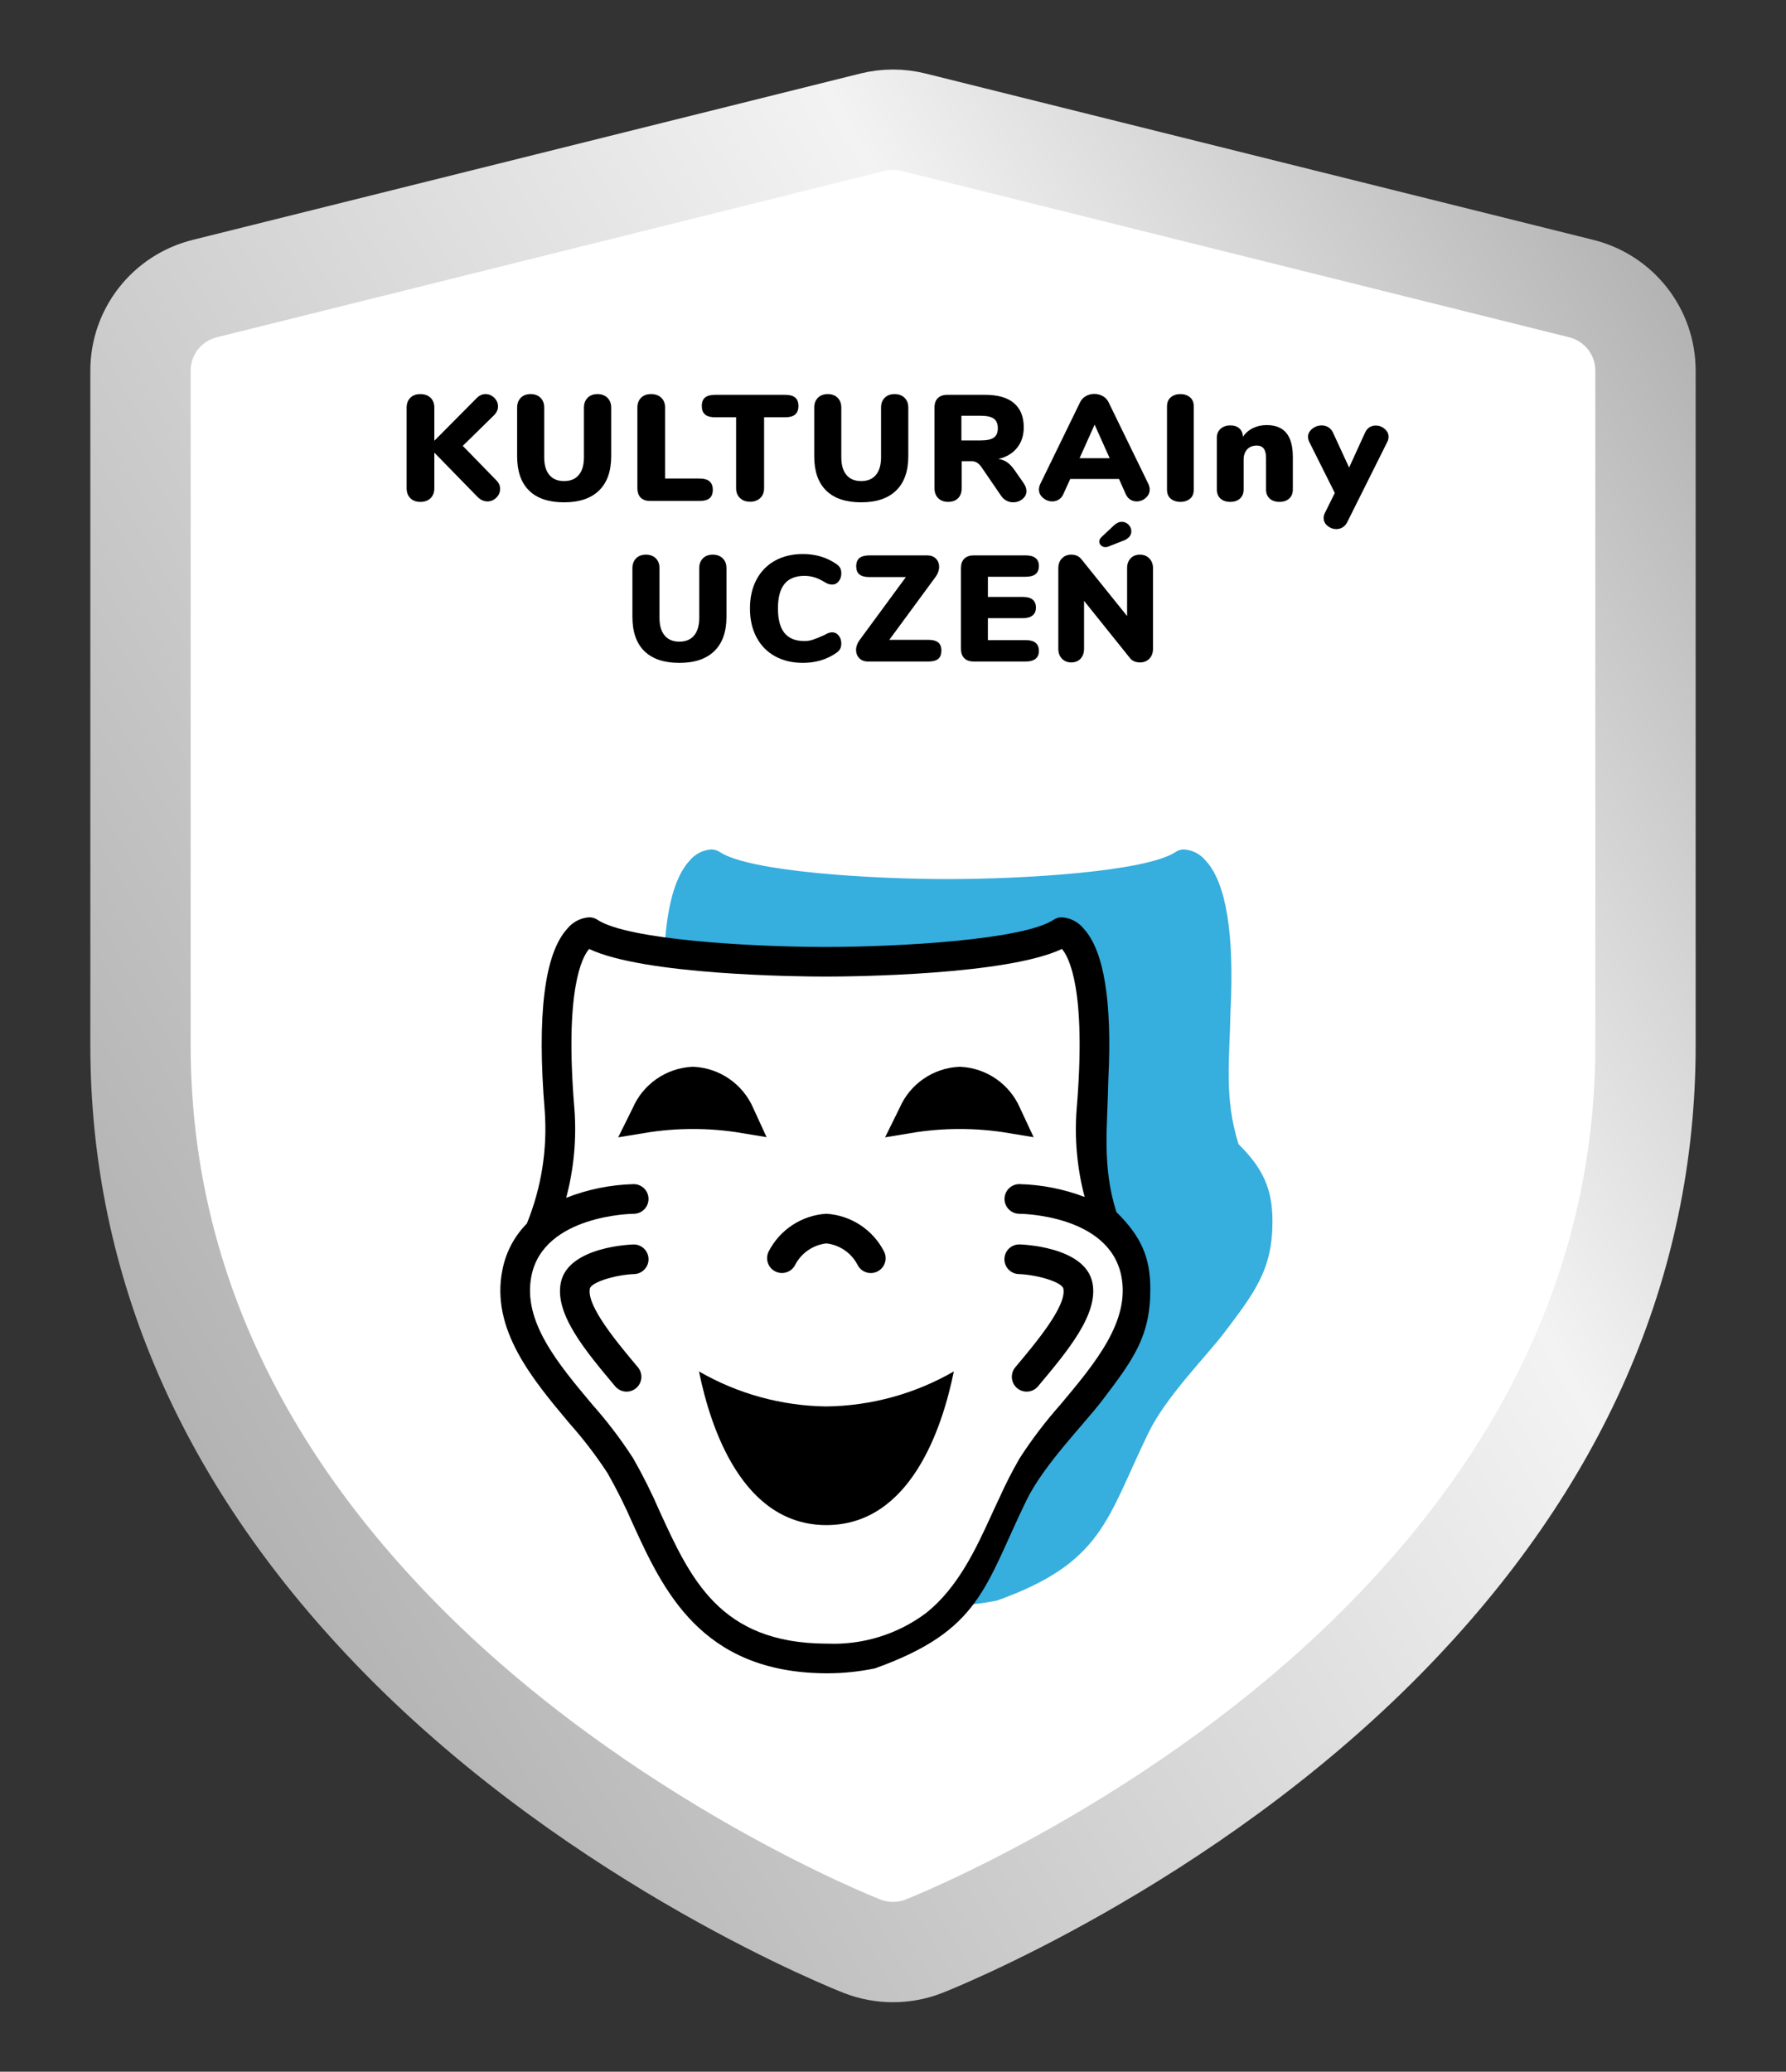 <?xml version="1.0" encoding="utf-8"?>
<!-- Generator: Adobe Illustrator 16.0.0, SVG Export Plug-In . SVG Version: 6.00 Build 0)  -->
<!DOCTYPE svg PUBLIC "-//W3C//DTD SVG 1.1//EN" "http://www.w3.org/Graphics/SVG/1.1/DTD/svg11.dtd">
<svg version="1.1" id="Layer_1" xmlns="http://www.w3.org/2000/svg" xmlns:xlink="http://www.w3.org/1999/xlink" x="0px" y="0px"
	 width="178px" height="206.453px" viewBox="0 0 178 206.453" enable-background="new 0 0 178 206.453" xml:space="preserve">
<rect x="0" y="0" width="178" height="206.453" fill="#333333" stroke="none"/>
<g>
	<g>
		<linearGradient id="SVGID_1_" gradientUnits="userSpaceOnUse" x1="174.789" y1="43.371" x2="14.515" y2="135.905">
			<stop  offset="0" style="stop-color:#B3B3B3"/>
			<stop  offset="0.339" style="stop-color:#F3F3F3"/>
			<stop  offset="1" style="stop-color:#B3B3B3"/>
		</linearGradient>
		<path fill="#FFFFFF" stroke="url(#SVGID_1_)" stroke-width="10" stroke-miterlimit="10" d="M89.001,194.525
			c-1.055,0-2.087-0.191-3.07-0.572c-0.265-0.102-25.853-10.113-46.103-30.777c-17.137-17.48-25.825-37.33-25.825-59.004V36.931
			c0-3.874,2.638-7.235,6.413-8.175l66.523-16.573c0.675-0.17,1.367-0.255,2.06-0.255c0.693,0,1.384,0.085,2.057,0.254
			l66.527,16.573c3.775,0.939,6.412,4.302,6.412,8.176l0.002,67.241c0,21.674-8.688,41.523-25.823,59.002
			c-20.219,20.631-45.845,30.678-46.101,30.777C91.089,194.334,90.056,194.525,89.001,194.525z"/>
	</g>
	<g>
		<path fill="#36AEDE" d="M64.693,115.154c-1.263,1.271-2.115,2.891-2.451,4.65c-1.183,5.898,3,10.881,6.689,15.277
			c1.388,1.561,2.659,3.225,3.801,4.975c0.912,1.605,1.737,3.26,2.473,4.953c3.027,6.637,6.797,14.885,19.239,14.977h0.186
			c1.6-0.002,3.191-0.168,4.755-0.494c10.528-3.773,10.89-8.09,15.072-16.705c1.754-3.615,5.765-7.619,7.586-10.02
			c3.092-4.074,4.776-6.338,4.776-11.051c0-3.152-0.889-5.244-3.381-7.695c-1.455-4.588-0.889-8.475-0.803-13.214
			c0.391-7.773-0.434-12.827-2.461-15.031c-0.537-0.664-1.328-1.073-2.18-1.128c-0.292,0-0.577,0.086-0.819,0.248
			c-2.966,1.976-15.183,2.707-22.729,2.707c-7.546,0-19.765-0.729-22.729-2.707c-0.243-0.161-0.528-0.248-0.82-0.248
			c-0.853,0.055-1.641,0.466-2.178,1.128c-2.291,2.491-3.048,8.621-2.254,18.197c0.27,3.809-0.336,7.627-1.772,11.16V115.154z"/>
		<g>
			<path d="M52.521,121.918c-1.263,1.27-2.116,2.893-2.452,4.65c-1.182,5.898,3,10.881,6.689,15.277
				c1.389,1.561,2.66,3.225,3.802,4.973c0.913,1.605,1.738,3.262,2.473,4.953c3.028,6.637,6.798,14.887,19.239,14.977h0.187
				c1.597-0.002,3.189-0.166,4.752-0.494c10.528-3.773,10.892-8.088,15.072-16.707c1.754-3.611,5.766-7.617,7.588-10.016
				c3.091-4.072,4.774-6.342,4.774-11.053c0-3.148-0.887-5.242-3.381-7.691c-1.453-4.592-0.888-8.477-0.803-13.217
				c0.391-7.775-0.432-12.828-2.46-15.033c-0.538-0.664-1.328-1.071-2.181-1.127c-0.291,0-0.576,0.085-0.818,0.248
				c-2.966,1.976-15.182,2.707-22.729,2.707c-7.547,0-19.765-0.73-22.729-2.707c-0.242-0.163-0.527-0.248-0.819-0.248
				c-0.852,0.056-1.641,0.465-2.179,1.127c-2.291,2.491-3.046,8.622-2.253,18.199c0.27,3.807-0.336,7.623-1.772,11.162
				L52.521,121.918L52.521,121.918z"/>
			<path fill="#FFFFFF" d="M57.247,110.49c-0.993-11.889,0.778-15.134,1.469-15.924c5.454,2.595,20.811,2.752,23.443,2.752h0.229
				c2.63,0,17.994-0.159,23.448-2.752c0.688,0.79,2.46,4.036,1.47,15.924c-0.229,2.953,0.039,5.928,0.793,8.791
				c-2.08-0.791-4.281-1.227-6.506-1.281c-0.814,0-1.479,0.662-1.479,1.479c0,0.814,0.662,1.477,1.479,1.477
				c0.092,0,8.948,0.068,10.162,6.203c0.902,4.51-2.636,8.715-6.057,12.799c-1.491,1.68-2.854,3.469-4.072,5.354
				c-0.732,1.266-1.398,2.566-1.996,3.898c-0.013,0.027-0.025,0.055-0.038,0.082c-0.181,0.393-0.368,0.779-0.548,1.17l-0.27,0.592
				c-1.467,3.197-3.291,7.172-6.491,9.697c-2.829,2.115-6.304,3.189-9.833,3.041h-0.167c-10.548-0.072-13.469-6.471-16.563-13.24
				c-0.777-1.795-1.654-3.547-2.625-5.244c-1.22-1.887-2.583-3.678-4.075-5.355c-3.419-4.078-6.957-8.289-6.056-12.799
				c1.208-6.098,10.104-6.197,10.191-6.197c0.816,0,1.479-0.662,1.479-1.477c0-0.816-0.661-1.479-1.479-1.479
				c-2.305,0.059-4.581,0.52-6.727,1.365C57.199,116.473,57.476,113.473,57.247,110.49L57.247,110.49z"/>
			<path stroke="#000000" stroke-width="2.705" stroke-miterlimit="10" d="M64.296,110.969c0.828-1.924,2.678-3.207,4.769-3.311
				c2.09,0.104,3.94,1.387,4.77,3.311c0.106,0.203,0.205,0.404,0.295,0.604c-3.356-0.557-6.783-0.557-10.141,0
				C64.087,111.375,64.19,111.172,64.296,110.969L64.296,110.969z"/>
			<path stroke="#000000" stroke-width="2.705" stroke-miterlimit="10" d="M90.888,110.969c0.826-1.924,2.678-3.207,4.768-3.311
				c2.091,0.104,3.941,1.387,4.769,3.311c0.106,0.203,0.204,0.404,0.296,0.604c-3.357-0.557-6.783-0.557-10.14,0
				C90.678,111.375,90.78,111.172,90.888,110.969L90.888,110.969z"/>
			<path d="M82.358,151.979c-8.354,0-11.543-9.652-12.694-15.311c3.863,2.23,8.234,3.432,12.694,3.488
				c4.466-0.057,8.84-1.258,12.705-3.49C93.914,142.32,90.733,151.979,82.358,151.979z"/>
			<path d="M77.261,126.697c0.726,0.371,1.614,0.084,1.985-0.643c0.615-1.189,1.782-1.992,3.112-2.146
				c1.328,0.15,2.494,0.951,3.11,2.139c0.235,0.473,0.706,0.783,1.232,0.814c0.525,0.033,1.03-0.221,1.321-0.66
				s0.325-1.004,0.09-1.477c-1.116-2.186-3.304-3.619-5.755-3.77c-2.448,0.15-4.636,1.584-5.753,3.77
				C76.247,125.451,76.539,126.332,77.261,126.697L77.261,126.697z"/>
			<path d="M101.544,126.963c2.031,0.096,4.307,0.84,4.434,1.451c0.346,1.723-2.744,5.404-4.789,7.838
				c-0.524,0.625-0.442,1.559,0.183,2.084c0.624,0.521,1.557,0.441,2.081-0.184c2.974-3.547,6.046-7.203,5.424-10.316
				c-0.725-3.662-7.201-3.826-7.266-3.826c-0.816-0.016-1.49,0.633-1.506,1.449c-0.018,0.814,0.631,1.49,1.446,1.506
				L101.544,126.963z"/>
			<path d="M63.156,124.014c-0.064,0-6.54,0.16-7.265,3.822c-0.624,3.115,2.45,6.775,5.423,10.316
				c0.339,0.404,0.868,0.6,1.389,0.506c0.52-0.094,0.951-0.453,1.131-0.949c0.181-0.494,0.083-1.053-0.256-1.455
				c-2.047-2.436-5.134-6.115-4.789-7.844c0.122-0.605,2.396-1.352,4.367-1.443c0.815,0,1.479-0.664,1.479-1.479
				C64.635,124.672,63.973,124.01,63.156,124.014L63.156,124.014z"/>
		</g>
	</g>
	<g>
		<path d="M49.843,48.721c0,0.331-0.125,0.62-0.375,0.871c-0.25,0.25-0.546,0.375-0.885,0.375c-0.371,0-0.71-0.159-1.021-0.48
			l-4.274-4.379v3.54c0,0.419-0.125,0.751-0.375,0.998c-0.25,0.245-0.591,0.367-1.021,0.367c-0.42,0-0.753-0.122-0.998-0.367
			s-0.368-0.579-0.368-0.998v-8.025c0-0.41,0.123-0.737,0.368-0.983c0.245-0.245,0.577-0.366,0.998-0.366
			c0.43,0,0.771,0.123,1.021,0.366c0.25,0.246,0.375,0.573,0.375,0.983v3.301l4.214-4.246c0.261-0.271,0.556-0.405,0.886-0.405
			s0.62,0.123,0.87,0.366c0.25,0.246,0.375,0.533,0.375,0.863s-0.146,0.635-0.436,0.916l-3.074,3.014l3.33,3.42
			C49.712,48.102,49.843,48.392,49.843,48.721z"/>
		<path d="M52.73,48.887c-0.795-0.78-1.191-1.92-1.191-3.42v-4.845c0-0.41,0.123-0.737,0.367-0.983
			c0.245-0.245,0.572-0.366,0.982-0.366s0.737,0.123,0.982,0.366c0.245,0.246,0.367,0.573,0.367,0.983v4.95
			c0,0.76,0.171,1.346,0.511,1.755c0.34,0.41,0.83,0.615,1.47,0.615s1.13-0.206,1.47-0.615c0.34-0.409,0.51-0.995,0.51-1.755v-4.95
			c0-0.41,0.122-0.737,0.368-0.983c0.245-0.245,0.572-0.366,0.982-0.366s0.74,0.123,0.99,0.366c0.25,0.246,0.375,0.573,0.375,0.983
			v4.845c0,1.491-0.402,2.627-1.208,3.413c-0.807,0.786-1.968,1.178-3.487,1.178C54.688,50.057,53.525,49.667,52.73,48.887z"/>
		<path d="M63.854,49.592c-0.22-0.22-0.33-0.54-0.33-0.96v-8.01c0-0.41,0.123-0.737,0.368-0.983
			c0.245-0.245,0.577-0.366,0.998-0.366c0.43,0,0.771,0.123,1.021,0.366c0.25,0.246,0.375,0.573,0.375,0.983v7.065h3.449
			c0.87,0,1.306,0.375,1.306,1.125c0,0.38-0.108,0.66-0.323,0.839c-0.215,0.181-0.542,0.271-0.982,0.271H64.8
			C64.388,49.922,64.072,49.812,63.854,49.592z"/>
		<path d="M73.746,49.628c-0.255-0.244-0.383-0.571-0.383-0.981v-7.065h-2.114c-0.44,0-0.769-0.093-0.982-0.277
			c-0.215-0.186-0.323-0.468-0.323-0.847c0-0.381,0.107-0.662,0.323-0.841c0.215-0.18,0.542-0.27,0.982-0.27h7.02
			c0.44,0,0.769,0.09,0.982,0.27c0.215,0.179,0.323,0.46,0.323,0.841c0,0.378-0.108,0.662-0.323,0.847
			c-0.215,0.185-0.542,0.277-0.982,0.277h-2.115v7.065c0,0.41-0.127,0.737-0.382,0.981c-0.255,0.246-0.592,0.37-1.012,0.37
			C74.337,49.998,74.001,49.875,73.746,49.628z"/>
		<path d="M82.341,48.887c-0.796-0.78-1.192-1.92-1.192-3.42v-4.845c0-0.41,0.123-0.737,0.368-0.983
			c0.245-0.245,0.572-0.366,0.982-0.366s0.736,0.123,0.981,0.366c0.245,0.246,0.368,0.573,0.368,0.983v4.95
			c0,0.76,0.17,1.346,0.51,1.755c0.34,0.41,0.83,0.615,1.471,0.615c0.64,0,1.13-0.206,1.47-0.615c0.34-0.409,0.51-0.995,0.51-1.755
			v-4.95c0-0.41,0.122-0.737,0.368-0.983c0.244-0.245,0.572-0.366,0.982-0.366s0.74,0.123,0.99,0.366
			c0.25,0.246,0.375,0.573,0.375,0.983v4.845c0,1.491-0.402,2.627-1.208,3.413s-1.968,1.178-3.487,1.178
			C84.297,50.057,83.136,49.667,82.341,48.887z"/>
		<path d="M102.299,48.931c0,0.32-0.133,0.588-0.397,0.803c-0.266,0.214-0.572,0.323-0.922,0.323c-0.24,0-0.465-0.056-0.677-0.166
			c-0.209-0.111-0.389-0.275-0.538-0.495l-1.951-2.851c-0.14-0.199-0.287-0.348-0.441-0.441c-0.155-0.096-0.338-0.144-0.548-0.144
			h-0.976v2.686c0,0.419-0.119,0.751-0.359,0.998c-0.24,0.246-0.57,0.367-0.99,0.367s-0.752-0.122-0.997-0.367
			s-0.368-0.579-0.368-0.998v-8.025c0-0.41,0.11-0.725,0.33-0.945c0.221-0.219,0.535-0.33,0.945-0.33h3.766
			c1.279,0,2.242,0.278,2.887,0.832c0.646,0.555,0.969,1.358,0.969,2.408c0,0.8-0.221,1.479-0.66,2.032
			c-0.439,0.555-1.061,0.928-1.86,1.119c0.329,0.049,0.617,0.16,0.863,0.33c0.244,0.17,0.487,0.425,0.728,0.766l0.93,1.334
			C102.209,48.437,102.299,48.692,102.299,48.931z M99.051,43.607c0.267-0.189,0.397-0.5,0.397-0.93c0-0.44-0.133-0.757-0.397-0.952
			c-0.266-0.195-0.702-0.294-1.313-0.294h-1.92v2.46h1.92C98.349,43.892,98.785,43.796,99.051,43.607z"/>
		<path d="M114.584,48.781c0,0.331-0.133,0.611-0.397,0.841c-0.266,0.23-0.567,0.345-0.908,0.345c-0.229,0-0.439-0.061-0.629-0.18
			c-0.19-0.12-0.34-0.3-0.45-0.54l-0.675-1.515h-4.86l-0.69,1.515c-0.109,0.24-0.262,0.42-0.457,0.54
			c-0.195,0.119-0.406,0.18-0.637,0.18c-0.341,0-0.648-0.115-0.924-0.345c-0.273-0.23-0.412-0.51-0.412-0.841
			c0-0.179,0.045-0.363,0.135-0.555l3.961-8.129c0.129-0.271,0.322-0.478,0.577-0.622c0.255-0.146,0.538-0.219,0.849-0.219
			c0.299,0,0.578,0.073,0.84,0.219c0.26,0.144,0.455,0.352,0.584,0.622l3.961,8.129C114.538,48.417,114.584,48.602,114.584,48.781z
			 M107.594,45.662h3l-1.5-3.345L107.594,45.662z"/>
		<path d="M116.69,49.706c-0.256-0.206-0.383-0.514-0.383-0.925v-8.264c0-0.41,0.127-0.721,0.383-0.931
			c0.254-0.21,0.572-0.314,0.953-0.314c0.379,0,0.695,0.104,0.951,0.314c0.256,0.209,0.383,0.521,0.383,0.931v8.264
			c0,0.411-0.127,0.719-0.383,0.925c-0.256,0.205-0.572,0.307-0.951,0.307C117.263,50.012,116.944,49.91,116.69,49.706z"/>
		<path d="M128.203,43.148c0.43,0.526,0.646,1.323,0.646,2.393v3.239c0,0.381-0.119,0.681-0.359,0.901
			c-0.24,0.22-0.565,0.33-0.975,0.33c-0.41,0-0.736-0.11-0.977-0.33c-0.239-0.221-0.359-0.521-0.359-0.901v-3.119
			c0-0.44-0.078-0.76-0.232-0.959c-0.154-0.201-0.387-0.301-0.697-0.301c-0.4,0-0.719,0.126-0.953,0.382
			c-0.234,0.255-0.352,0.599-0.352,1.028v2.969c0,0.381-0.12,0.681-0.36,0.901c-0.239,0.22-0.565,0.33-0.976,0.33
			c-0.409,0-0.734-0.11-0.976-0.33c-0.239-0.221-0.358-0.521-0.358-0.901v-5.189c0-0.35,0.125-0.637,0.375-0.862
			c0.25-0.226,0.574-0.337,0.975-0.337c0.379,0,0.684,0.104,0.908,0.314s0.337,0.485,0.337,0.825c0.26-0.38,0.595-0.67,1.005-0.87
			c0.41-0.2,0.865-0.3,1.365-0.3C127.118,42.362,127.772,42.625,128.203,43.148z"/>
		<path d="M136.481,42.586c0.189-0.12,0.4-0.181,0.631-0.181c0.33,0,0.625,0.111,0.886,0.331c0.26,0.221,0.39,0.485,0.39,0.794
			c0,0.172-0.039,0.335-0.119,0.496l-3.976,7.964c-0.12,0.25-0.276,0.436-0.474,0.556c-0.195,0.121-0.407,0.18-0.637,0.18
			c-0.33,0-0.623-0.107-0.879-0.322c-0.254-0.215-0.383-0.479-0.383-0.789c0-0.169,0.046-0.344,0.137-0.524l0.976-1.965l-2.552-5.1
			c-0.08-0.181-0.119-0.34-0.119-0.48c0-0.32,0.141-0.592,0.421-0.816c0.278-0.226,0.595-0.337,0.944-0.337
			c0.239,0,0.463,0.063,0.668,0.188c0.203,0.126,0.361,0.314,0.472,0.564l1.591,3.449l1.575-3.449
			C136.144,42.892,136.293,42.707,136.481,42.586z"/>
		<path d="M64.221,64.887c-0.795-0.78-1.192-1.92-1.192-3.42v-4.845c0-0.41,0.123-0.737,0.368-0.983
			c0.245-0.245,0.572-0.366,0.982-0.366s0.737,0.123,0.981,0.366c0.245,0.246,0.368,0.573,0.368,0.983v4.95
			c0,0.76,0.17,1.346,0.51,1.755c0.341,0.41,0.83,0.615,1.471,0.615c0.64,0,1.13-0.206,1.47-0.615c0.34-0.409,0.51-0.995,0.51-1.755
			v-4.95c0-0.41,0.122-0.737,0.368-0.983c0.245-0.245,0.572-0.366,0.982-0.366s0.739,0.123,0.989,0.366
			c0.25,0.246,0.375,0.573,0.375,0.983v4.845c0,1.491-0.401,2.627-1.208,3.413c-0.806,0.786-1.967,1.178-3.486,1.178
			C66.178,66.057,65.016,65.667,64.221,64.887z"/>
		<path d="M77.241,65.397c-0.796-0.439-1.41-1.07-1.846-1.891c-0.435-0.819-0.651-1.78-0.651-2.879c0-1.092,0.217-2.046,0.651-2.866
			c0.436-0.819,1.05-1.45,1.846-1.89c0.795-0.44,1.722-0.66,2.782-0.66c1.271,0,2.386,0.335,3.346,1.005
			c0.17,0.12,0.292,0.25,0.367,0.391c0.075,0.14,0.112,0.32,0.112,0.54c0,0.311-0.087,0.571-0.263,0.788
			c-0.174,0.215-0.388,0.321-0.638,0.321c-0.149,0-0.284-0.022-0.404-0.066c-0.12-0.045-0.26-0.118-0.42-0.219
			c-0.351-0.21-0.681-0.359-0.99-0.449c-0.31-0.091-0.631-0.135-0.96-0.135c-0.89,0-1.553,0.268-1.988,0.803
			c-0.435,0.535-0.651,1.348-0.651,2.438c0,1.1,0.217,1.917,0.651,2.454c0.436,0.533,1.099,0.801,1.988,0.801
			c0.3,0,0.59-0.047,0.87-0.144c0.28-0.094,0.64-0.241,1.08-0.44c0.21-0.111,0.364-0.186,0.465-0.226
			c0.1-0.04,0.22-0.061,0.36-0.061c0.25,0,0.462,0.108,0.637,0.323c0.176,0.215,0.263,0.479,0.263,0.788
			c0,0.21-0.038,0.389-0.112,0.532c-0.074,0.145-0.197,0.277-0.367,0.396c-0.96,0.671-2.075,1.005-3.346,1.005
			C78.962,66.057,78.036,65.836,77.241,65.397z"/>
		<path d="M93.5,64.017c0.214,0.17,0.323,0.44,0.323,0.81c0,0.38-0.104,0.658-0.315,0.833c-0.209,0.175-0.539,0.263-0.989,0.263
			h-6.001c-0.37,0-0.663-0.109-0.877-0.33c-0.215-0.219-0.323-0.494-0.323-0.825c0-0.33,0.115-0.655,0.346-0.975l4.62-6.285h-3.631
			c-0.449,0-0.782-0.088-0.998-0.264c-0.215-0.174-0.322-0.441-0.322-0.801c0-0.379,0.106-0.656,0.322-0.833
			c0.216-0.175,0.548-0.263,0.998-0.263h5.761c0.359,0,0.646,0.107,0.861,0.321c0.215,0.216,0.322,0.488,0.322,0.818
			c0,0.34-0.115,0.67-0.345,0.991l-4.62,6.284h3.885C92.958,63.761,93.285,63.847,93.5,64.017z"/>
		<path d="M96.104,65.592c-0.222-0.22-0.33-0.535-0.33-0.945v-8.025c0-0.41,0.108-0.725,0.33-0.945
			c0.219-0.219,0.533-0.33,0.943-0.33h5.189c0.431,0,0.755,0.09,0.975,0.27c0.221,0.179,0.331,0.44,0.331,0.78
			c0,0.72-0.437,1.08-1.306,1.08h-3.779v2.009h3.479c0.871,0,1.307,0.355,1.307,1.066c0,0.339-0.11,0.599-0.33,0.779
			c-0.221,0.181-0.546,0.27-0.977,0.27h-3.479v2.19h3.779c0.869,0,1.306,0.359,1.306,1.08c0,0.34-0.11,0.6-0.331,0.779
			c-0.22,0.181-0.544,0.271-0.975,0.271h-5.189C96.638,65.922,96.321,65.812,96.104,65.592z"/>
		<path d="M114.544,55.647c0.247,0.25,0.369,0.574,0.369,0.975v8.025c0,0.41-0.12,0.74-0.36,0.99c-0.239,0.25-0.55,0.375-0.93,0.375
			c-0.45,0-0.79-0.15-1.021-0.451l-4.561-5.685v4.771c0,0.41-0.115,0.74-0.346,0.99c-0.229,0.25-0.539,0.375-0.93,0.375
			c-0.381,0-0.689-0.125-0.931-0.375c-0.239-0.25-0.358-0.58-0.358-0.99v-8.025c0-0.4,0.119-0.725,0.358-0.975
			c0.24-0.25,0.55-0.375,0.931-0.375c0.43,0,0.766,0.15,1.006,0.449l4.56,5.67v-4.77c0-0.41,0.118-0.737,0.353-0.983
			c0.234-0.245,0.543-0.366,0.922-0.366C113.987,55.272,114.301,55.397,114.544,55.647z M110.173,54.522
			c-0.17,0-0.314-0.056-0.436-0.166c-0.119-0.109-0.18-0.239-0.18-0.39c0-0.15,0.074-0.299,0.226-0.449l1.215-1.141
			c0.26-0.249,0.528-0.375,0.812-0.375c0.26,0,0.481,0.096,0.666,0.285c0.186,0.19,0.277,0.41,0.277,0.66
			c0,0.38-0.227,0.675-0.675,0.885l-1.604,0.63C110.383,54.501,110.283,54.522,110.173,54.522z"/>
	</g>
</g>
</svg>
